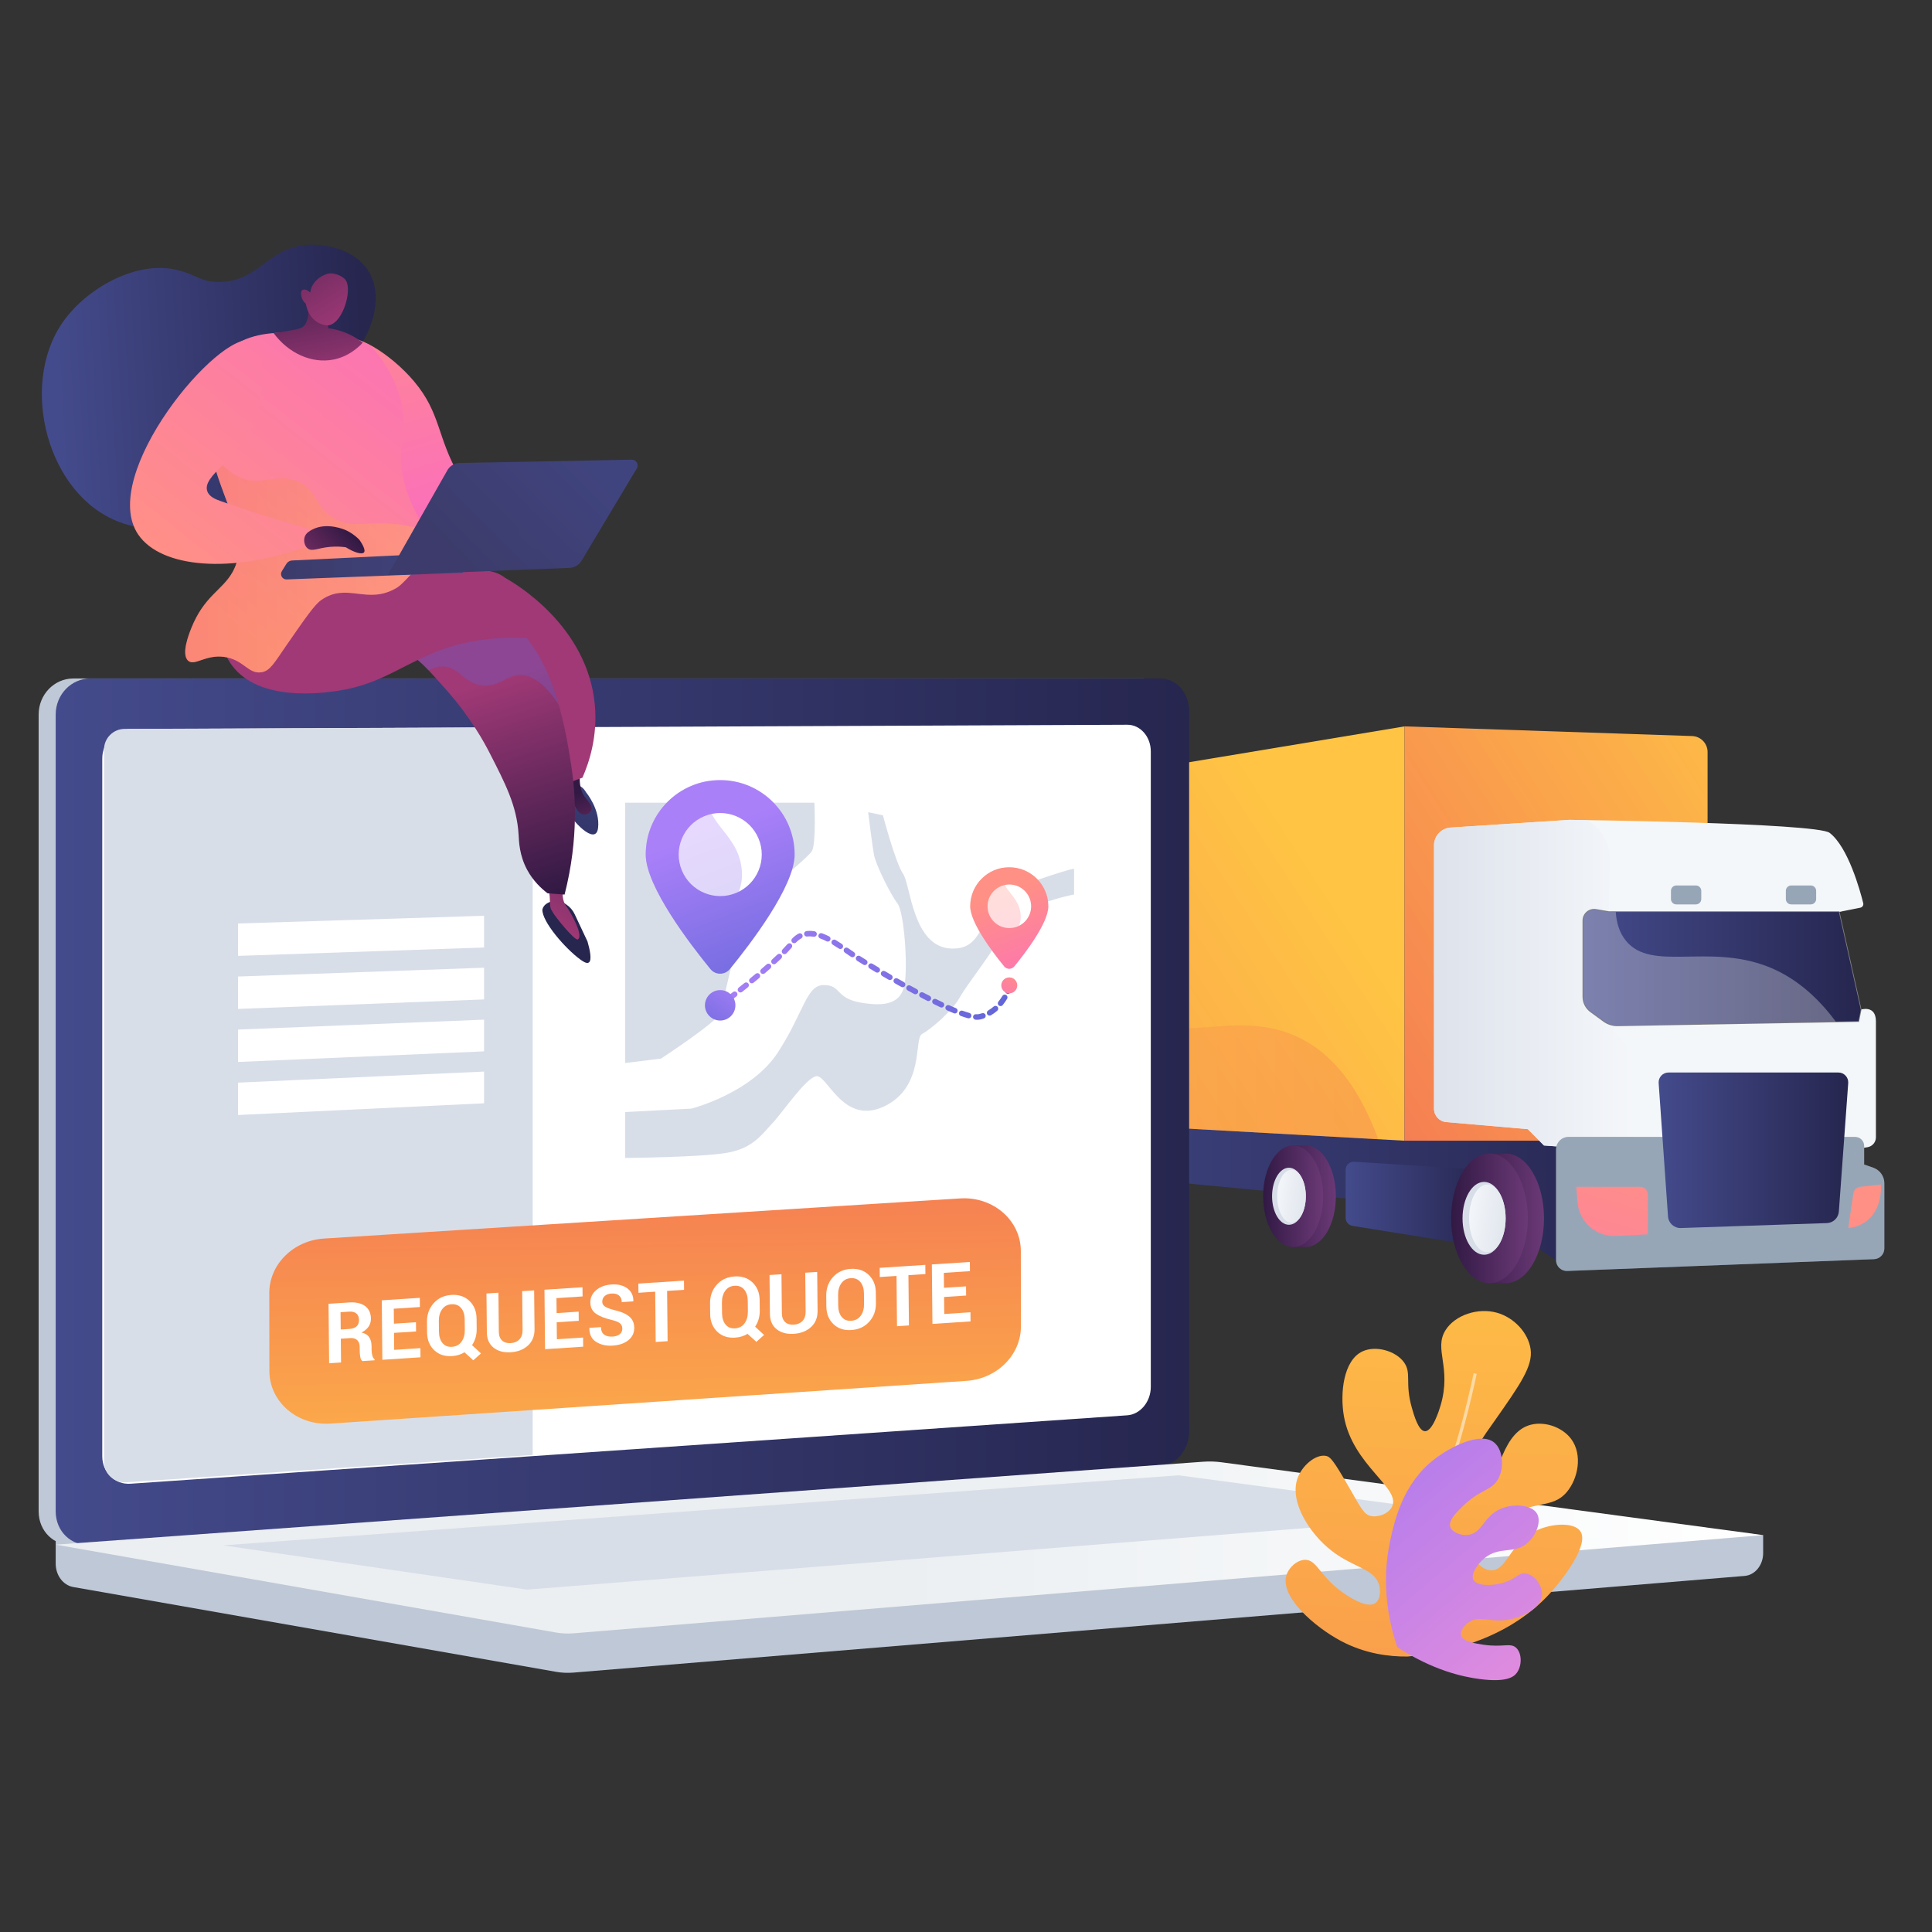 <svg width="150" height="150" viewBox="0 0 150 150" fill="none" xmlns="http://www.w3.org/2000/svg">
<rect x="0" y="0" width="150" height="150" fill="#333333" stroke="none"/>
<path d="M71.863 85.118V89.274C71.863 89.66 72.156 89.984 72.54 90.023L115.086 94.055L120.812 97.845L128.72 87.326L71.863 85.118Z" fill="url(#paint0_linear_1379_14819)"/>
<path d="M104.475 90.83V94.549C104.475 94.861 104.701 95.126 105.009 95.176L115.223 96.817L114.926 90.821L105.15 90.196C104.784 90.172 104.475 90.463 104.475 90.83Z" fill="url(#paint1_linear_1379_14819)"/>
<path d="M76.173 87.035C76.139 87.035 76.105 87.038 76.07 87.041L75.53 87.035L75.533 87.273C75.01 87.682 74.647 88.577 74.647 89.616C74.647 90.696 75.039 91.621 75.596 92.005L75.599 92.197H76.173C77.017 92.197 77.7 91.041 77.7 89.616C77.7 88.191 77.017 87.035 76.173 87.035Z" fill="url(#paint2_linear_1379_14819)"/>
<path d="M75.531 92.197C76.374 92.197 77.058 91.042 77.058 89.616C77.058 88.191 76.374 87.035 75.531 87.035C74.688 87.035 74.004 88.191 74.004 89.616C74.004 91.042 74.688 92.197 75.531 92.197Z" fill="url(#paint3_linear_1379_14819)"/>
<path d="M75.317 91.066C75.791 91.066 76.175 90.417 76.175 89.616C76.175 88.815 75.791 88.166 75.317 88.166C74.843 88.166 74.459 88.815 74.459 89.616C74.459 90.417 74.843 91.066 75.317 91.066Z" fill="#D8DEE8"/>
<path d="M75.447 90.962C75.849 90.962 76.175 90.359 76.175 89.616C76.175 88.872 75.849 88.269 75.447 88.269C75.045 88.269 74.719 88.872 74.719 89.616C74.719 90.359 75.045 90.962 75.447 90.962Z" fill="url(#paint4_linear_1379_14819)"/>
<path d="M79.782 87.326C79.744 87.326 79.706 87.329 79.669 87.333L79.077 87.326L79.081 87.586C78.507 88.034 78.109 89.015 78.109 90.153C78.109 91.335 78.539 92.348 79.149 92.77L79.152 92.98H79.782C80.705 92.98 81.454 91.714 81.454 90.153C81.454 88.591 80.705 87.326 79.782 87.326Z" fill="url(#paint5_linear_1379_14819)"/>
<path d="M79.077 92.979C80 92.979 80.749 91.714 80.749 90.152C80.749 88.591 80 87.325 79.077 87.325C78.153 87.325 77.404 88.591 77.404 90.152C77.404 91.714 78.153 92.979 79.077 92.979Z" fill="url(#paint6_linear_1379_14819)"/>
<path d="M79.782 90.153C79.782 91.03 79.361 91.741 78.842 91.741C78.323 91.741 77.902 91.03 77.902 90.153C77.902 89.275 78.323 88.564 78.842 88.564C79.361 88.564 79.782 89.275 79.782 90.153Z" fill="#D8DEE8"/>
<path d="M79.783 90.153C79.783 90.968 79.426 91.628 78.985 91.628C78.545 91.628 78.188 90.968 78.188 90.153C78.188 89.338 78.545 88.678 78.985 88.678C79.426 88.678 79.783 89.338 79.783 90.153Z" fill="url(#paint7_linear_1379_14819)"/>
<path d="M83.631 87.326C83.589 87.326 83.548 87.329 83.508 87.334L82.862 87.326L82.865 87.61C82.239 88.1 81.805 89.17 81.805 90.412C81.805 91.704 82.274 92.809 82.94 93.27L82.943 93.499H83.631C84.639 93.499 85.457 92.117 85.457 90.412C85.457 88.708 84.639 87.326 83.631 87.326Z" fill="url(#paint8_linear_1379_14819)"/>
<path d="M82.861 93.499C83.87 93.499 84.687 92.117 84.687 90.412C84.687 88.707 83.87 87.325 82.861 87.325C81.853 87.325 81.035 88.707 81.035 90.412C81.035 92.117 81.853 93.499 82.861 93.499Z" fill="url(#paint9_linear_1379_14819)"/>
<path d="M83.63 90.413C83.63 91.371 83.171 92.147 82.604 92.147C82.038 92.147 81.578 91.371 81.578 90.413C81.578 89.455 82.038 88.678 82.604 88.678C83.171 88.678 83.63 89.455 83.63 90.413Z" fill="#D8DEE8"/>
<path d="M83.63 90.412C83.63 91.302 83.241 92.023 82.76 92.023C82.279 92.023 81.889 91.302 81.889 90.412C81.889 89.523 82.279 88.802 82.76 88.802C83.241 88.802 83.63 89.523 83.63 90.412Z" fill="url(#paint10_linear_1379_14819)"/>
<path d="M101.384 88.936C101.331 88.936 101.279 88.94 101.227 88.946L100.402 88.936L100.407 89.299C99.607 89.924 99.053 91.29 99.053 92.876C99.053 94.525 99.652 95.937 100.502 96.524L100.506 96.817H101.384C102.671 96.817 103.715 95.053 103.715 92.876C103.715 90.7 102.671 88.936 101.384 88.936Z" fill="url(#paint11_linear_1379_14819)"/>
<path d="M100.401 96.817C101.689 96.817 102.732 95.052 102.732 92.876C102.732 90.7 101.689 88.936 100.401 88.936C99.114 88.936 98.07 90.7 98.07 92.876C98.07 95.052 99.114 96.817 100.401 96.817Z" fill="url(#paint12_linear_1379_14819)"/>
<path d="M100.074 95.091C100.797 95.091 101.384 94.1 101.384 92.877C101.384 91.654 100.797 90.662 100.074 90.662C99.35 90.662 98.764 91.654 98.764 92.877C98.764 94.1 99.35 95.091 100.074 95.091Z" fill="#D8DEE8"/>
<path d="M100.272 94.932C100.886 94.932 101.384 94.012 101.384 92.876C101.384 91.741 100.886 90.821 100.272 90.821C99.658 90.821 99.16 91.741 99.16 92.876C99.16 94.012 99.658 94.932 100.272 94.932Z" fill="url(#paint13_linear_1379_14819)"/>
<path d="M116.898 89.558C116.83 89.558 116.764 89.563 116.697 89.57L115.643 89.558L115.65 90.022C114.629 90.82 113.92 92.565 113.92 94.592C113.92 96.698 114.686 98.501 115.772 99.252L115.777 99.626H116.898C118.543 99.626 119.876 97.372 119.876 94.592C119.876 91.812 118.543 89.558 116.898 89.558Z" fill="url(#paint14_linear_1379_14819)"/>
<path d="M115.642 99.626C117.287 99.626 118.62 97.372 118.62 94.592C118.62 91.812 117.287 89.558 115.642 89.558C113.997 89.558 112.664 91.812 112.664 94.592C112.664 97.372 113.997 99.626 115.642 99.626Z" fill="url(#paint15_linear_1379_14819)"/>
<path d="M115.224 97.419C116.148 97.419 116.897 96.153 116.897 94.591C116.897 93.029 116.148 91.763 115.224 91.763C114.3 91.763 113.551 93.029 113.551 94.591C113.551 96.153 114.3 97.419 115.224 97.419Z" fill="#D8DEE8"/>
<path d="M115.477 97.219C116.262 97.219 116.897 96.043 116.897 94.593C116.897 93.142 116.262 91.966 115.477 91.966C114.693 91.966 114.057 93.142 114.057 94.593C114.057 96.043 114.693 97.219 115.477 97.219Z" fill="url(#paint16_linear_1379_14819)"/>
<path d="M69.333 63C68.776 63.093 68.367 63.575 68.367 64.139V85.203C68.367 85.816 68.846 86.322 69.458 86.356L109.049 88.565V56.397L69.333 63Z" fill="url(#paint17_linear_1379_14819)"/>
<path d="M131.375 57.147L109.049 56.396V88.564H132.576V58.388C132.576 57.719 132.045 57.169 131.375 57.147Z" fill="url(#paint18_linear_1379_14819)"/>
<path opacity="0.3" d="M100.684 80.479C95.6 78.137 90.828 81.711 86.176 78.257C82.102 75.231 83.415 70.748 80.163 65.448C79.419 64.234 78.421 62.96 77.058 61.715L69.333 63C68.776 63.092 68.367 63.574 68.367 64.139V85.203C68.367 85.816 68.846 86.322 69.458 86.356L107.007 88.451C105.284 83.737 102.942 81.519 100.684 80.479Z" fill="url(#paint19_linear_1379_14819)"/>
<path d="M144.47 78.387L142.819 74.237L142.77 70.806L144.437 70.472C144.599 70.44 144.701 70.28 144.661 70.12C144.409 69.109 143.487 65.767 142.052 64.663C141.04 63.885 121.858 63.652 121.858 63.652L112.625 64.252C111.9 64.299 111.336 64.901 111.336 65.628V86.086C111.336 86.623 111.746 87.071 112.281 87.117L118.619 87.667L119.873 88.935C119.873 88.935 137.836 90.374 145.004 89.066C145.376 88.999 145.646 88.678 145.646 88.3V79.302C145.646 77.995 144.47 78.387 144.47 78.387Z" fill="#F4F7FA"/>
<path opacity="0.8" d="M124.995 79.629C124.995 79.629 124.799 70.741 124.995 67.081C125.09 65.306 124.2 64.27 123.26 63.673C122.382 63.659 121.858 63.653 121.858 63.653L112.625 64.253C111.9 64.3 111.336 64.902 111.336 65.629V86.087C111.336 86.624 111.746 87.072 112.281 87.118L118.619 87.667L119.873 88.936C119.873 88.936 122.831 89.173 126.824 89.367V81.786L124.995 79.629Z" fill="url(#paint20_linear_1379_14819)"/>
<path d="M145.442 90.661L144.731 90.412V88.972C144.731 88.584 144.417 88.269 144.029 88.269H121.784C121.248 88.269 120.812 88.704 120.812 89.241V97.844C120.812 98.318 121.206 98.696 121.679 98.678L145.498 97.762C145.946 97.745 146.3 97.377 146.3 96.928V91.87C146.3 91.326 145.956 90.841 145.442 90.661Z" fill="#97A6B7"/>
<path d="M142.731 83.269H129.541C129.097 83.269 128.746 83.645 128.777 84.088L129.504 94.444C129.54 94.964 129.982 95.362 130.503 95.344L141.835 94.96C142.33 94.944 142.732 94.556 142.768 94.062L143.495 84.09C143.527 83.647 143.176 83.269 142.731 83.269Z" fill="url(#paint21_linear_1379_14819)"/>
<g opacity="0.3">
<path d="M145.442 90.661L144.731 90.412V88.972C144.731 88.666 144.535 88.406 144.261 88.31L142.907 94.674C142.746 95.432 142.091 95.984 141.316 96.014L130.92 96.418C130.175 96.447 129.499 95.985 129.254 95.281L126.825 88.269H121.784C121.247 88.269 120.812 88.704 120.812 89.241V97.844C120.812 98.318 121.206 98.696 121.679 98.678L145.498 97.762C145.946 97.745 146.3 97.376 146.3 96.928V91.87C146.3 91.326 145.956 90.841 145.442 90.661Z" fill="#97A6B7"/>
</g>
<path d="M127.936 95.835L125.462 95.959C123.927 96.036 122.607 94.88 122.48 93.348L122.381 92.146H127.333C127.666 92.146 127.936 92.416 127.936 92.749V95.835Z" fill="url(#paint22_linear_1379_14819)"/>
<path d="M143.893 92.656L143.498 95.347C143.498 95.347 146.107 95.255 146.041 91.967L144.423 92.145C144.15 92.175 143.933 92.385 143.893 92.656Z" fill="url(#paint23_linear_1379_14819)"/>
<path d="M125.562 79.672C125.176 79.672 124.794 79.547 124.483 79.319L123.465 78.574C123.091 78.3 122.867 77.859 122.867 77.395V71.471C122.867 71.204 122.984 70.952 123.188 70.78C123.393 70.608 123.66 70.536 123.924 70.581L124.921 70.753L142.815 70.752L144.526 78.386L144.523 78.397L144.335 79.338L144.292 79.339L125.594 79.671C125.583 79.672 125.572 79.672 125.562 79.672ZM123.77 70.675C123.584 70.675 123.402 70.74 123.258 70.862C123.078 71.014 122.974 71.236 122.974 71.471V77.395C122.974 77.825 123.182 78.233 123.528 78.487L124.546 79.233C124.839 79.447 125.199 79.564 125.562 79.564C125.572 79.564 125.582 79.564 125.592 79.564L144.247 79.232L144.416 78.387L142.729 70.859H124.912L123.905 70.687C123.86 70.679 123.815 70.675 123.77 70.675Z" fill="#808080"/>
<path d="M142.771 70.806H124.911L123.913 70.634C123.394 70.544 122.92 70.944 122.92 71.471V77.395C122.92 77.844 123.134 78.266 123.496 78.531L124.513 79.276C124.826 79.504 125.204 79.625 125.592 79.618L144.29 79.285L144.47 78.387L142.771 70.806Z" fill="url(#paint24_linear_1379_14819)"/>
<path d="M131.669 68.747H130.149C129.919 68.747 129.732 68.934 129.732 69.164V69.802C129.732 70.032 129.919 70.218 130.149 70.218H131.669C131.899 70.218 132.086 70.032 132.086 69.802V69.164C132.086 68.934 131.899 68.747 131.669 68.747Z" fill="#97A6B7"/>
<path d="M140.589 68.747H139.069C138.839 68.747 138.652 68.934 138.652 69.164V69.802C138.652 70.032 138.839 70.218 139.069 70.218H140.589C140.819 70.218 141.006 70.032 141.006 69.802V69.164C141.006 68.934 140.819 68.747 140.589 68.747Z" fill="#97A6B7"/>
<path opacity="0.3" d="M137.183 75.021C132.574 73.258 128.239 75.455 126.253 73.06C125.716 72.413 125.499 71.607 125.449 70.806H124.911L123.913 70.634C123.394 70.544 122.92 70.944 122.92 71.471V77.395C122.92 77.844 123.134 78.265 123.496 78.53L124.513 79.275C124.826 79.504 125.204 79.624 125.592 79.618L142.53 79.316C140.615 76.736 138.671 75.59 137.183 75.021Z" fill="white"/>
<path d="M136.891 119.186L4.324 118.056V121.399C4.324 122.307 4.902 123.078 5.685 123.216L43.172 129.8C43.616 129.878 44.068 129.898 44.516 129.861L135.451 122.355C136.263 122.288 136.891 121.514 136.891 120.581L136.891 119.186Z" fill="#BFC8D6"/>
<path d="M88.784 113.828L5.696 119.944C4.209 120.054 3 118.891 3 117.347V55.473C3 53.929 4.209 52.677 5.696 52.677H88.784C90.009 52.677 90.999 53.809 90.999 55.205V111.137C90.999 112.533 90.009 113.738 88.784 113.828Z" fill="#BFC8D6"/>
<path d="M90.108 113.828L7.02 119.944C5.533 120.054 4.324 118.891 4.324 117.346V55.473C4.324 53.928 5.533 52.676 7.02 52.676H90.108C91.333 52.676 92.323 53.808 92.323 55.204V111.137C92.323 112.533 91.333 113.738 90.108 113.828Z" fill="url(#paint25_linear_1379_14819)"/>
<path d="M87.52 109.884L10.133 115.197C8.923 115.28 7.939 114.326 7.939 113.065V58.895C7.939 57.634 8.923 56.607 10.133 56.602L87.52 56.269C88.531 56.264 89.348 57.192 89.348 58.34V107.679C89.348 108.828 88.531 109.815 87.52 109.884Z" fill="white"/>
<path d="M93.42 113.488L4.324 119.926L43.172 126.749C43.616 126.827 44.068 126.848 44.516 126.811L136.891 119.185L94.837 113.531C94.367 113.468 93.892 113.454 93.42 113.488Z" fill="url(#paint26_linear_1379_14819)"/>
<path d="M17.326 119.982L91.501 114.542L114.457 117.604L40.922 123.418L17.326 119.982Z" fill="#D8DEE8"/>
<path d="M41.358 112.962L9.788 115.087C8.862 115.149 8.076 114.415 8.076 113.486V58.195C8.076 57.312 8.79 56.594 9.674 56.591L41.358 56.463V112.962Z" fill="#D8DEE8"/>
<path d="M37.58 73.563L18.48 74.214V71.7L37.58 71.102V73.563Z" fill="white"/>
<path d="M37.58 77.595L18.48 78.332V75.818L37.58 75.134V77.595Z" fill="white"/>
<path d="M37.58 81.627L18.48 82.45V79.936L37.58 79.166V81.627Z" fill="white"/>
<path d="M37.58 85.659L18.48 86.568V84.055L37.58 83.198V85.659Z" fill="white"/>
<path d="M75.036 107.21L25.648 110.528C23.08 110.701 20.918 108.836 20.915 106.445L20.908 100.387C20.906 98.169 22.773 96.311 25.156 96.161L74.545 93.045C77.105 92.883 79.254 94.746 79.257 97.129L79.264 102.985C79.267 105.196 77.411 107.05 75.036 107.21Z" fill="url(#paint27_linear_1379_14819)"/>
<path d="M26.46 103.937L26.479 105.782L25.554 105.843L25.508 101.226L27.105 101.122C27.631 101.088 28.044 101.181 28.343 101.401C28.642 101.622 28.794 101.947 28.798 102.376C28.8 102.613 28.739 102.821 28.615 103.002C28.491 103.182 28.31 103.333 28.07 103.455C28.343 103.517 28.54 103.639 28.662 103.819C28.783 103.999 28.845 104.228 28.848 104.505L28.851 104.844C28.852 104.973 28.871 105.107 28.907 105.245C28.944 105.383 29.004 105.483 29.089 105.546L29.09 105.612L28.136 105.674C28.051 105.612 27.996 105.504 27.97 105.349C27.944 105.194 27.93 105.044 27.929 104.898L27.925 104.571C27.923 104.341 27.859 104.166 27.732 104.046C27.605 103.927 27.426 103.874 27.196 103.889L26.46 103.937ZM26.453 103.224L27.109 103.181C27.369 103.164 27.562 103.096 27.688 102.978C27.813 102.86 27.875 102.693 27.873 102.478C27.871 102.266 27.805 102.102 27.676 101.986C27.547 101.87 27.359 101.819 27.112 101.836L26.44 101.879L26.453 103.224Z" fill="white"/>
<path d="M32.303 103.372L30.591 103.483L30.605 104.802L32.639 104.669L32.646 105.38L29.686 105.573L29.641 100.956L32.594 100.764L32.601 101.477L30.573 101.609L30.584 102.77L32.296 102.658L32.303 103.372Z" fill="white"/>
<path d="M37.009 103.201C37.011 103.434 36.981 103.655 36.919 103.864C36.856 104.073 36.767 104.264 36.65 104.437L37.344 105.08L36.744 105.614L36.063 104.992C35.922 105.078 35.771 105.145 35.61 105.195C35.449 105.244 35.278 105.275 35.099 105.287C34.528 105.324 34.064 105.169 33.705 104.823C33.346 104.476 33.164 104.019 33.159 103.453L33.151 102.622C33.145 102.058 33.317 101.578 33.667 101.184C34.017 100.79 34.477 100.575 35.045 100.538C35.617 100.5 36.085 100.655 36.448 101.003C36.811 101.35 36.995 101.806 37.001 102.371L37.009 103.201ZM36.078 102.425C36.075 102.065 35.982 101.776 35.8 101.558C35.618 101.339 35.369 101.24 35.052 101.261C34.739 101.281 34.497 101.412 34.325 101.654C34.153 101.895 34.069 102.196 34.072 102.555L34.081 103.392C34.084 103.758 34.175 104.051 34.353 104.269C34.53 104.488 34.776 104.588 35.091 104.567C35.408 104.546 35.654 104.415 35.829 104.173C36.005 103.931 36.09 103.627 36.087 103.262L36.078 102.425Z" fill="white"/>
<path d="M41.471 100.185L41.501 103.206C41.506 103.726 41.337 104.144 40.996 104.461C40.655 104.777 40.209 104.953 39.66 104.989C39.113 105.024 38.667 104.907 38.324 104.635C37.979 104.363 37.805 103.968 37.8 103.448L37.77 100.426L38.698 100.365L38.728 103.387C38.731 103.696 38.816 103.926 38.982 104.078C39.148 104.23 39.372 104.297 39.653 104.279C39.938 104.26 40.164 104.164 40.329 103.99C40.494 103.817 40.575 103.575 40.572 103.267L40.542 100.245L41.471 100.185Z" fill="white"/>
<path d="M44.934 102.548L43.222 102.66L43.236 103.979L45.27 103.846L45.277 104.556L42.317 104.75L42.272 100.133L45.225 99.94L45.232 100.654L43.204 100.786L43.215 101.947L44.926 101.835L44.934 102.548Z" fill="white"/>
<path d="M48.317 103.152C48.315 102.975 48.252 102.836 48.128 102.736C48.003 102.637 47.785 102.549 47.473 102.475C46.939 102.349 46.533 102.186 46.256 101.986C45.978 101.786 45.837 101.498 45.833 101.122C45.83 100.744 45.982 100.424 46.29 100.164C46.598 99.904 46.993 99.758 47.475 99.727C47.986 99.694 48.398 99.796 48.713 100.033C49.027 100.271 49.181 100.599 49.174 101.018L49.168 101.038L48.271 101.096C48.269 100.866 48.198 100.693 48.057 100.579C47.916 100.464 47.72 100.415 47.469 100.431C47.241 100.446 47.065 100.513 46.941 100.631C46.818 100.749 46.757 100.894 46.759 101.065C46.76 101.221 46.829 101.345 46.965 101.437C47.101 101.528 47.336 101.619 47.669 101.71C48.177 101.82 48.566 101.983 48.834 102.197C49.102 102.411 49.239 102.707 49.242 103.086C49.246 103.481 49.095 103.803 48.789 104.051C48.483 104.3 48.076 104.44 47.569 104.473C47.073 104.506 46.645 104.41 46.287 104.186C45.929 103.962 45.752 103.604 45.758 103.113L45.764 103.094L46.661 103.035C46.663 103.308 46.746 103.503 46.908 103.622C47.069 103.74 47.288 103.791 47.562 103.773C47.809 103.756 47.998 103.692 48.126 103.58C48.255 103.468 48.319 103.326 48.317 103.152Z" fill="white"/>
<path d="M53.112 100.14L51.794 100.226L51.833 104.129L50.908 104.19L50.869 100.286L49.57 100.371L49.562 99.658L53.105 99.427L53.112 100.14Z" fill="white"/>
<path d="M58.987 101.768C58.99 102 58.96 102.221 58.897 102.43C58.835 102.64 58.745 102.831 58.629 103.003L59.323 103.646L58.723 104.181L58.041 103.559C57.9 103.644 57.749 103.712 57.588 103.761C57.427 103.811 57.257 103.842 57.077 103.853C56.507 103.89 56.042 103.736 55.684 103.389C55.325 103.042 55.143 102.586 55.137 102.019L55.129 101.188C55.123 100.624 55.296 100.145 55.646 99.751C55.996 99.357 56.455 99.141 57.023 99.104C57.596 99.067 58.064 99.222 58.426 99.569C58.789 99.917 58.973 100.373 58.979 100.937L58.987 101.768ZM58.057 100.991C58.053 100.632 57.961 100.343 57.779 100.124C57.597 99.905 57.348 99.806 57.031 99.827C56.718 99.847 56.476 99.978 56.304 100.22C56.132 100.462 56.047 100.763 56.051 101.122L56.059 101.959C56.063 102.325 56.154 102.617 56.331 102.836C56.509 103.055 56.755 103.154 57.07 103.134C57.387 103.113 57.633 102.982 57.808 102.74C57.983 102.498 58.069 102.194 58.065 101.828L58.057 100.991Z" fill="white"/>
<path d="M63.447 98.752L63.477 101.774C63.482 102.294 63.314 102.712 62.973 103.028C62.631 103.344 62.186 103.52 61.637 103.556C61.09 103.592 60.644 103.474 60.3 103.202C59.956 102.931 59.781 102.535 59.776 102.015L59.746 98.993L60.674 98.933L60.704 101.954C60.708 102.263 60.792 102.493 60.959 102.645C61.125 102.798 61.349 102.864 61.63 102.846C61.915 102.827 62.14 102.731 62.305 102.558C62.471 102.384 62.552 102.143 62.549 101.834L62.519 98.813L63.447 98.752Z" fill="white"/>
<path d="M68.007 101.179C68.013 101.748 67.839 102.228 67.485 102.62C67.132 103.012 66.669 103.227 66.097 103.264C65.526 103.302 65.062 103.147 64.703 102.8C64.344 102.453 64.162 101.997 64.157 101.43L64.149 100.599C64.143 100.035 64.315 99.556 64.665 99.162C65.016 98.768 65.475 98.552 66.043 98.515C66.615 98.478 67.083 98.633 67.446 98.98C67.809 99.328 67.993 99.784 67.999 100.348L68.007 101.179ZM67.076 100.402C67.073 100.043 66.98 99.754 66.798 99.535C66.617 99.316 66.367 99.217 66.05 99.238C65.737 99.258 65.495 99.39 65.323 99.631C65.151 99.873 65.067 100.174 65.071 100.533L65.079 101.37C65.083 101.736 65.173 102.028 65.351 102.247C65.528 102.466 65.775 102.565 66.089 102.545C66.406 102.524 66.652 102.393 66.828 102.151C67.003 101.909 67.088 101.605 67.085 101.239L67.076 100.402Z" fill="white"/>
<path d="M71.849 98.918L70.53 99.004L70.569 102.907L69.644 102.967L69.605 99.064L68.306 99.148L68.299 98.435L71.841 98.204L71.849 98.918Z" fill="white"/>
<path d="M75.01 100.586L73.299 100.698L73.312 102.017L75.346 101.884L75.353 102.594L72.394 102.787L72.348 98.171L75.301 97.978L75.308 98.692L73.28 98.824L73.291 99.984L75.003 99.873L75.01 100.586Z" fill="white"/>
<path d="M53.688 86.072C53.688 86.072 58.349 84.875 60.399 81.702C62.45 78.529 62.596 76.478 63.963 76.478C65.33 76.478 64.841 77.504 66.843 77.845C68.844 78.187 69.918 77.845 70.211 76.527C70.504 75.209 70.211 70.816 69.674 70.133C69.137 69.449 68.014 67.155 67.868 66.423C67.722 65.69 67.404 63.061 67.404 63.061L68.551 63.298C68.551 63.298 69.528 67.008 70.113 67.838C70.699 68.668 70.846 73.55 73.872 73.647C76.899 73.745 75.776 69.986 79.388 68.717C83.001 67.448 83.391 67.448 83.391 67.448V69.449C83.391 69.449 79.095 70.23 78.021 72.183C76.948 74.135 75.141 76.332 74.507 77.455C73.872 78.578 72.212 79.944 71.578 80.286C70.943 80.628 71.822 84.387 68.649 85.9C65.476 87.413 64.207 83.41 63.377 83.557C62.547 83.703 60.79 86.339 59.96 87.218C59.13 88.097 58.447 89.17 56.396 89.512C54.346 89.854 48.537 89.903 48.537 89.903V86.339L53.688 86.072Z" fill="#D8DEE8"/>
<path d="M51.32 82.19C51.32 82.19 55.566 79.408 55.859 78.724C56.152 78.041 57.421 71.793 57.861 70.963C58.3 70.133 62.694 66.667 63.035 66.081C63.377 65.496 63.23 62.322 63.23 62.322H48.537V82.532L51.32 82.19Z" fill="#D8DEE8"/>
<path d="M55.916 78.266C55.85 78.266 55.785 78.236 55.743 78.18C55.673 78.085 55.693 77.951 55.788 77.88C55.788 77.88 55.87 77.819 56.014 77.71C56.109 77.639 56.243 77.658 56.314 77.752C56.385 77.847 56.367 77.981 56.272 78.052C56.126 78.163 56.043 78.224 56.043 78.224C56.004 78.253 55.96 78.266 55.916 78.266Z" fill="url(#paint28_linear_1379_14819)"/>
<path d="M75.866 79.175C75.828 79.175 75.787 79.173 75.745 79.17C75.627 79.161 75.539 79.058 75.548 78.94C75.557 78.822 75.658 78.733 75.778 78.743C75.81 78.746 75.84 78.746 75.869 78.747C75.92 78.747 75.964 78.743 76 78.735C76.085 78.716 76.168 78.694 76.249 78.667C76.362 78.63 76.483 78.691 76.52 78.803C76.556 78.915 76.496 79.037 76.383 79.073C76.289 79.105 76.191 79.132 76.092 79.153C76.025 79.168 75.947 79.175 75.866 79.175ZM75.206 79.063C75.187 79.063 75.168 79.061 75.149 79.056C74.982 79.01 74.795 78.95 74.593 78.877C74.481 78.837 74.424 78.714 74.464 78.603C74.504 78.492 74.627 78.434 74.737 78.474C74.93 78.543 75.106 78.6 75.262 78.643C75.376 78.674 75.443 78.792 75.412 78.906C75.386 79.001 75.299 79.063 75.206 79.063ZM76.832 78.852C76.758 78.852 76.687 78.814 76.647 78.746C76.587 78.643 76.622 78.512 76.724 78.453C76.872 78.367 77.015 78.264 77.15 78.146C77.238 78.068 77.374 78.077 77.451 78.166C77.529 78.255 77.52 78.39 77.431 78.468C77.277 78.604 77.111 78.723 76.939 78.823C76.906 78.843 76.869 78.852 76.832 78.852ZM74.136 78.685C74.109 78.685 74.081 78.679 74.054 78.668C73.884 78.599 73.708 78.523 73.527 78.442C73.419 78.394 73.37 78.267 73.419 78.159C73.467 78.052 73.593 78.003 73.701 78.051C73.879 78.13 74.051 78.204 74.217 78.273C74.326 78.317 74.379 78.442 74.334 78.552C74.3 78.635 74.22 78.685 74.136 78.685ZM73.098 78.224C73.068 78.224 73.037 78.217 73.007 78.203C72.838 78.123 72.667 78.04 72.493 77.955C72.387 77.902 72.343 77.774 72.395 77.668C72.448 77.562 72.576 77.519 72.682 77.571C72.854 77.655 73.023 77.737 73.19 77.816C73.297 77.866 73.343 77.994 73.292 78.101C73.255 78.178 73.178 78.224 73.098 78.224ZM77.683 78.113C77.635 78.113 77.587 78.097 77.548 78.065C77.456 77.99 77.442 77.855 77.517 77.764C77.627 77.629 77.73 77.482 77.825 77.325C77.886 77.224 78.017 77.191 78.119 77.252C78.22 77.313 78.252 77.445 78.192 77.546C78.087 77.72 77.971 77.885 77.849 78.034C77.806 78.086 77.745 78.113 77.683 78.113ZM56.593 77.753C56.529 77.753 56.465 77.724 56.423 77.669C56.351 77.575 56.369 77.441 56.463 77.369C56.597 77.266 56.748 77.15 56.91 77.023C57.004 76.95 57.138 76.967 57.211 77.06C57.283 77.153 57.267 77.288 57.173 77.36C57.01 77.488 56.858 77.605 56.723 77.709C56.684 77.738 56.639 77.753 56.593 77.753ZM72.08 77.722C72.047 77.722 72.014 77.715 71.983 77.699C71.815 77.613 71.646 77.526 71.477 77.437C71.372 77.382 71.332 77.252 71.386 77.148C71.441 77.043 71.57 77.003 71.675 77.058C71.844 77.146 72.011 77.233 72.177 77.317C72.283 77.371 72.325 77.5 72.271 77.605C72.233 77.679 72.158 77.722 72.08 77.722ZM71.075 77.195C71.04 77.195 71.006 77.187 70.973 77.17C70.806 77.08 70.639 76.989 70.473 76.898C70.369 76.841 70.331 76.711 70.388 76.608C70.445 76.504 70.575 76.466 70.679 76.523C70.844 76.613 71.01 76.703 71.176 76.793C71.28 76.849 71.319 76.978 71.263 77.083C71.225 77.154 71.151 77.195 71.075 77.195ZM57.488 77.055C57.425 77.055 57.362 77.028 57.32 76.974C57.246 76.882 57.262 76.747 57.355 76.674C57.497 76.561 57.645 76.443 57.797 76.321C57.889 76.247 58.023 76.261 58.098 76.353C58.172 76.446 58.157 76.58 58.065 76.654C57.913 76.777 57.764 76.896 57.621 77.009C57.581 77.04 57.534 77.055 57.488 77.055ZM70.079 76.65C70.044 76.65 70.008 76.641 69.975 76.622C69.808 76.529 69.642 76.436 69.479 76.343C69.376 76.285 69.34 76.154 69.399 76.051C69.457 75.949 69.588 75.912 69.69 75.971C69.853 76.063 70.017 76.156 70.184 76.249C70.287 76.306 70.324 76.437 70.266 76.54C70.227 76.61 70.154 76.65 70.079 76.65ZM58.371 76.344C58.309 76.344 58.248 76.318 58.206 76.266C58.131 76.175 58.144 76.04 58.236 75.965C58.379 75.847 58.525 75.727 58.67 75.605C58.761 75.529 58.896 75.541 58.972 75.632C59.048 75.723 59.036 75.858 58.945 75.933C58.798 76.056 58.652 76.177 58.507 76.296C58.467 76.329 58.419 76.344 58.371 76.344ZM69.092 76.089C69.056 76.089 69.019 76.08 68.985 76.061C68.817 75.964 68.653 75.868 68.493 75.775C68.391 75.715 68.357 75.584 68.417 75.482C68.476 75.38 68.608 75.346 68.71 75.405C68.868 75.498 69.032 75.593 69.199 75.69C69.302 75.749 69.337 75.88 69.278 75.982C69.238 76.051 69.166 76.089 69.092 76.089ZM59.241 75.617C59.181 75.617 59.121 75.591 59.078 75.542C59.001 75.452 59.012 75.317 59.102 75.24C59.245 75.117 59.387 74.994 59.527 74.871C59.616 74.793 59.751 74.801 59.829 74.89C59.907 74.978 59.899 75.113 59.81 75.192C59.669 75.316 59.525 75.441 59.38 75.565C59.34 75.6 59.29 75.617 59.241 75.617ZM68.112 75.515C68.075 75.515 68.037 75.506 68.003 75.485C67.833 75.384 67.669 75.286 67.515 75.192C67.414 75.131 67.381 74.999 67.442 74.898C67.504 74.797 67.635 74.765 67.736 74.826C67.89 74.919 68.052 75.016 68.222 75.117C68.324 75.178 68.357 75.309 68.297 75.411C68.257 75.478 68.185 75.515 68.112 75.515ZM67.141 74.927C67.102 74.927 67.064 74.917 67.029 74.896C66.847 74.784 66.685 74.682 66.544 74.593C66.445 74.53 66.415 74.398 66.478 74.298C66.541 74.198 66.674 74.169 66.773 74.232C66.912 74.32 67.073 74.421 67.253 74.531C67.354 74.593 67.385 74.725 67.323 74.826C67.282 74.891 67.212 74.927 67.141 74.927ZM60.091 74.866C60.033 74.866 59.975 74.843 59.933 74.797C59.853 74.71 59.859 74.574 59.946 74.494C60.088 74.365 60.225 74.237 60.357 74.111C60.442 74.029 60.577 74.032 60.659 74.117C60.741 74.202 60.738 74.338 60.653 74.419C60.519 74.548 60.379 74.678 60.235 74.81C60.194 74.848 60.142 74.866 60.091 74.866ZM66.183 74.317C66.141 74.317 66.1 74.305 66.063 74.28C65.944 74.2 65.822 74.116 65.697 74.03L65.594 73.96C65.496 73.893 65.472 73.76 65.538 73.662C65.605 73.565 65.738 73.54 65.836 73.606L65.939 73.677C66.063 73.762 66.184 73.846 66.302 73.925C66.4 73.991 66.426 74.124 66.36 74.222C66.319 74.284 66.251 74.317 66.183 74.317ZM60.908 74.08C60.854 74.08 60.8 74.06 60.758 74.019C60.674 73.937 60.672 73.802 60.754 73.717C60.895 73.573 61.021 73.436 61.132 73.309C61.209 73.22 61.344 73.211 61.434 73.289C61.523 73.366 61.532 73.501 61.454 73.591C61.339 73.723 61.207 73.866 61.061 74.015C61.019 74.058 60.963 74.08 60.908 74.08ZM65.245 73.68C65.204 73.68 65.164 73.669 65.127 73.645C64.972 73.543 64.815 73.442 64.656 73.347C64.555 73.286 64.522 73.155 64.582 73.053C64.643 72.952 64.775 72.919 64.876 72.98C65.04 73.078 65.203 73.182 65.363 73.287C65.462 73.352 65.489 73.485 65.424 73.584C65.383 73.646 65.315 73.68 65.245 73.68ZM61.658 73.231C61.605 73.231 61.551 73.211 61.51 73.171C61.425 73.089 61.422 72.954 61.504 72.869C61.657 72.709 61.826 72.579 62.004 72.484C62.108 72.428 62.238 72.467 62.294 72.571C62.35 72.675 62.31 72.805 62.206 72.861C62.068 72.936 61.935 73.038 61.813 73.165C61.771 73.209 61.715 73.231 61.658 73.231ZM64.27 73.103C64.238 73.103 64.205 73.096 64.174 73.08C64.001 72.992 63.834 72.919 63.678 72.863C63.567 72.822 63.51 72.699 63.551 72.588C63.591 72.477 63.714 72.42 63.825 72.46C63.996 72.523 64.178 72.603 64.367 72.698C64.472 72.751 64.515 72.88 64.461 72.985C64.424 73.06 64.348 73.103 64.27 73.103ZM63.206 72.729C63.194 72.729 63.183 72.728 63.171 72.726C62.994 72.697 62.825 72.693 62.669 72.713C62.552 72.729 62.445 72.646 62.429 72.529C62.414 72.412 62.497 72.304 62.614 72.289C62.81 72.263 63.022 72.268 63.24 72.304C63.357 72.323 63.436 72.433 63.417 72.549C63.4 72.654 63.309 72.729 63.206 72.729Z" fill="url(#paint29_linear_1379_14819)"/>
<path d="M78.259 77.166C78.23 77.166 78.201 77.16 78.173 77.148C78.065 77.1 78.016 76.974 78.063 76.866C78.127 76.718 78.157 76.623 78.157 76.622C78.192 76.51 78.312 76.447 78.425 76.482C78.538 76.517 78.601 76.636 78.567 76.749C78.565 76.754 78.53 76.866 78.455 77.037C78.42 77.118 78.341 77.166 78.259 77.166Z" fill="url(#paint30_linear_1379_14819)"/>
<path d="M61.696 66.347C61.696 68.817 58.235 73.326 56.668 75.239C56.279 75.715 55.55 75.715 55.16 75.239C53.594 73.326 50.133 68.817 50.133 66.347C50.133 63.154 52.721 60.565 55.914 60.565C59.107 60.565 61.696 63.154 61.696 66.347Z" fill="url(#paint31_linear_1379_14819)"/>
<path d="M57.152 69.327C58.797 68.645 59.579 66.759 58.897 65.114C58.216 63.468 56.329 62.687 54.684 63.369C53.039 64.05 52.258 65.936 52.939 67.582C53.621 69.227 55.507 70.008 57.152 69.327Z" fill="white"/>
<g opacity="0.3">
<path d="M55.889 72.865C56.255 70.45 57.851 69.677 57.577 67.396C57.261 64.765 54.932 64.065 54.876 61.723C54.867 61.346 54.918 60.983 55.015 60.635C52.249 61.067 50.133 63.46 50.133 66.347C50.133 68.817 53.594 73.325 55.16 75.239C55.39 75.519 55.736 75.634 56.062 75.585C55.782 74.527 55.774 73.623 55.889 72.865Z" fill="url(#paint32_linear_1379_14819)"/>
</g>
<path d="M55.915 79.234C56.567 79.234 57.097 78.705 57.097 78.052C57.097 77.399 56.567 76.87 55.915 76.87C55.262 76.87 54.732 77.399 54.732 78.052C54.732 78.705 55.262 79.234 55.915 79.234Z" fill="url(#paint33_linear_1379_14819)"/>
<path d="M81.393 70.365C81.393 71.66 79.577 74.025 78.756 75.028C78.552 75.278 78.169 75.278 77.965 75.028C77.143 74.025 75.328 71.66 75.328 70.365C75.328 68.69 76.686 67.332 78.36 67.332C80.035 67.332 81.393 68.69 81.393 70.365Z" fill="url(#paint34_linear_1379_14819)"/>
<path d="M80.035 70.636C80.184 69.713 79.558 68.844 78.636 68.695C77.713 68.545 76.844 69.171 76.695 70.094C76.545 71.016 77.171 71.885 78.094 72.035C79.016 72.184 79.885 71.558 80.035 70.636Z" fill="white"/>
<g opacity="0.3">
<path d="M78.347 73.784C78.539 72.517 79.376 72.111 79.232 70.915C79.067 69.535 77.845 69.168 77.816 67.94C77.811 67.742 77.838 67.552 77.889 67.369C76.438 67.596 75.328 68.851 75.328 70.365C75.328 71.661 77.143 74.025 77.965 75.029C78.085 75.176 78.267 75.236 78.438 75.21C78.291 74.655 78.287 74.181 78.347 73.784Z" fill="url(#paint35_linear_1379_14819)"/>
</g>
<path d="M78.36 77.124C78.703 77.124 78.98 76.847 78.98 76.504C78.98 76.162 78.703 75.884 78.36 75.884C78.018 75.884 77.74 76.162 77.74 76.504C77.74 76.847 78.018 77.124 78.36 77.124Z" fill="url(#paint36_linear_1379_14819)"/>
<path d="M13.599 20.926C10.482 20.257 6.624 22.43 4.806 25.116C1.501 30 3.677 38.442 9.283 40.536C12.9 41.888 17.594 40.466 19.651 37.653C21.522 35.094 20.16 32.821 22.491 30.503C24.444 28.562 26.087 29.294 27.721 27.18C28.925 25.624 29.802 22.907 28.582 21.009C27.553 19.409 25.343 18.872 23.711 19.025C20.745 19.302 20.088 21.817 17.129 21.888C15.512 21.926 15.255 21.281 13.599 20.926Z" fill="url(#paint37_linear_1379_14819)"/>
<path d="M26.559 26.4C27.467 25.711 30.328 27.456 32.134 29.593C34.257 32.103 33.909 33.95 35.684 36.991C36.567 38.502 38.128 40.571 41.048 42.523C40.781 43.047 40.514 43.572 40.248 44.096C38.754 44.051 35.843 43.734 33.284 41.71C31.506 40.304 30.682 38.58 29.106 35.188C27.525 31.784 25.424 27.261 26.559 26.4Z" fill="url(#paint38_linear_1379_14819)"/>
<path d="M45.615 73.1L44.615 70.974C44.473 70.672 44.251 70.415 43.974 70.229L43.478 69.898C43.478 69.898 42.294 69.866 42.11 70.611C42.07 71.556 43.907 73.668 45.069 74.506C45.262 74.645 45.537 74.831 45.704 74.736C45.987 74.574 45.788 73.704 45.615 73.1Z" fill="url(#paint39_linear_1379_14819)"/>
<path d="M43.736 68.743C43.579 69.655 43.778 70.13 43.993 70.396C44.144 70.584 45.371 72.607 44.867 72.933C44.639 73.081 43.081 71.145 42.93 70.849C42.793 70.58 42.704 70.644 42.696 69.912C42.691 69.43 42.593 69.042 42.516 68.8C42.923 68.781 43.329 68.762 43.736 68.743Z" fill="url(#paint40_linear_1379_14819)"/>
<path d="M45.506 61.521C45.506 61.521 46.613 62.842 46.433 64.29C46.253 65.739 44.314 63.621 44.043 62.905C43.773 62.19 43.457 61.17 43.457 61.17C43.457 61.17 44.817 60.324 45.506 61.521Z" fill="url(#paint41_linear_1379_14819)"/>
<path d="M45.084 59.454C45.084 59.454 44.783 60.993 45.356 61.806C45.642 62.21 46.026 62.554 45.913 62.883C45.837 63.104 45.549 63.262 45.305 63.237C44.838 63.189 44.579 62.473 44.397 61.968C44.127 61.222 43.977 59.626 43.977 59.626L45.084 59.454Z" fill="url(#paint42_linear_1379_14819)"/>
<path d="M44.202 60.75C44.542 60.626 44.883 60.502 45.223 60.378C45.754 59.165 46.402 57.173 46.186 54.752C45.629 48.524 39.87 45.224 39.23 44.871C37.66 45.658 36.071 46.769 36.013 48.169C35.941 49.927 38.336 50.856 40.587 53.427C41.938 54.969 43.382 57.268 44.202 60.75Z" fill="url(#paint43_linear_1379_14819)"/>
<path d="M43.834 69.455C44.959 65.062 44.672 61.476 44.347 59.411C43.857 56.289 42.86 49.939 38.62 47.572C37.694 47.054 36.371 46.592 34.758 45.154C33.411 43.953 32.555 42.691 32.038 41.801C26.368 40.138 21.138 40.812 18.831 43.853C18.564 44.204 17.896 44.967 17.767 46.09C17.476 48.626 19.967 51.678 22.763 52.316C26.316 53.126 28.377 49.478 31.525 50.692C32.406 51.031 33.152 51.873 34.645 53.555C36.544 55.696 37.612 57.671 38.016 58.462C39.219 60.815 40.131 62.553 40.264 64.805C40.295 65.329 40.314 66.389 40.928 67.532C41.4 68.409 42.039 68.994 42.515 69.356C42.955 69.389 43.395 69.422 43.834 69.455Z" fill="url(#paint44_linear_1379_14819)"/>
<path opacity="0.3" d="M17.767 46.09C17.896 44.967 18.564 44.204 18.831 43.853C21.138 40.812 26.368 40.138 32.038 41.801C32.554 42.691 33.411 43.953 34.758 45.154C36.371 46.592 37.694 47.054 38.62 47.572C41.209 49.017 42.588 51.948 43.381 54.722C42.204 52.895 41.196 52.41 40.415 52.401C39.298 52.389 38.8 53.344 37.466 53.213C36.041 53.074 35.715 51.896 34.56 51.76C34.214 51.72 33.788 51.773 33.277 52.045C32.595 51.331 32.087 50.908 31.525 50.692C28.377 49.478 26.316 53.126 22.763 52.316C19.967 51.678 17.476 48.626 17.767 46.09Z" fill="url(#paint45_linear_1379_14819)"/>
<path d="M40.898 49.537C40.256 49.503 39.268 49.483 38.076 49.601C32.418 50.16 30.859 52.958 26.183 53.641C25.077 53.803 20.152 54.522 18.02 51.675C16.488 49.631 16.72 46.109 18.395 44.724C19.104 44.138 19.806 44.154 24.345 44.195C26.055 44.211 27.765 44.216 29.474 44.238C36.711 44.33 38.095 43.829 39.412 45.026C40.026 45.584 40.925 46.784 40.898 49.537Z" fill="url(#paint46_linear_1379_14819)"/>
<path d="M25.619 26.317C25.619 26.317 19.907 24.651 17.391 27.499C16.929 28.022 16.564 28.71 16.298 30.037C14.944 36.8 20.066 40.862 18.048 44.431C17.247 45.847 15.835 46.274 14.832 48.821C14.663 49.252 14.048 50.811 14.612 51.302C15.108 51.735 15.925 50.822 17.374 50.998C18.91 51.185 19.269 52.364 20.302 52.193C20.975 52.081 21.266 51.506 22.258 50.072C23.695 47.996 24.413 46.958 24.928 46.594C26.959 45.159 28.529 47.031 30.846 45.609C31.685 45.095 34.793 41.093 33.878 42.193C31.702 39.478 31.197 37.238 31.145 35.681C31.087 33.973 31.58 33.197 31.145 31.179C31.145 31.179 30.659 28.927 28.907 26.994C28.656 26.716 28.356 26.427 25.619 26.317Z" fill="url(#paint47_linear_1379_14819)"/>
<path d="M23.784 22.612C23.861 22.974 24.255 24.913 23.462 25.412C23.29 25.52 22.959 25.582 22.298 25.706C21.865 25.787 21.502 25.837 21.246 25.867C22.405 27.433 24.202 28.242 25.874 27.919C27.051 27.692 27.824 26.97 28.166 26.602C27.824 26.337 27.321 26.01 26.656 25.768C26.221 25.61 25.823 25.527 25.495 25.483C25.437 25.109 25.378 24.734 25.32 24.36C24.808 23.777 24.296 23.195 23.784 22.612Z" fill="url(#paint48_linear_1379_14819)"/>
<path d="M23.748 23.58C23.748 23.58 23.891 25.001 25.273 25.252C26.511 25.476 27.442 22.486 26.809 21.712C26.598 21.454 26.076 21.209 25.624 21.222C25.306 21.231 24.232 21.64 24.082 22.715C23.868 22.489 23.602 22.425 23.47 22.519C23.304 22.639 23.393 22.987 23.413 23.066C23.483 23.339 23.662 23.508 23.748 23.58Z" fill="url(#paint49_linear_1379_14819)"/>
<path opacity="0.3" d="M33.878 42.192C33.617 41.865 33.38 41.546 33.165 41.233C31.964 40.831 30.926 40.681 30.088 40.641C28.199 40.549 27.165 40.994 25.878 40.22C24.419 39.341 24.677 38.122 23.268 37.441C21.786 36.725 20.737 37.534 19.311 37.273C18.45 37.115 17.4 36.539 16.33 34.858C17.15 38.904 19.534 41.802 18.048 44.43C17.247 45.846 15.835 46.273 14.832 48.82C14.663 49.251 14.048 50.81 14.612 51.301C15.108 51.734 15.925 50.821 17.374 50.997C18.91 51.184 19.269 52.364 20.302 52.192C20.975 52.08 21.266 51.505 22.258 50.071C23.695 47.995 24.413 46.957 24.928 46.593C26.959 45.158 28.529 47.03 30.846 45.608C31.685 45.094 34.793 41.093 33.878 42.192Z" fill="url(#paint50_linear_1379_14819)"/>
<path d="M35.6 42.887L22.674 43.516C22.497 43.524 22.334 43.62 22.24 43.771L21.883 44.345C21.705 44.631 21.918 44.999 22.255 44.986L35.946 44.465L35.6 42.887Z" fill="url(#paint51_linear_1379_14819)"/>
<path d="M49.042 35.689L35.689 35.947C35.294 35.955 34.932 36.17 34.737 36.514L30.113 44.649L44.216 44.087C44.603 44.072 44.956 43.862 45.155 43.53L49.439 36.373C49.621 36.068 49.398 35.682 49.042 35.689Z" fill="url(#paint52_linear_1379_14819)"/>
<path opacity="0.3" d="M34.737 36.514C34.932 36.171 35.294 35.956 35.689 35.948L35.982 35.942C36.026 36.373 36.158 36.768 36.422 37.086C37.245 38.08 38.613 37.467 39.633 38.519C40.753 39.674 39.718 41.049 40.719 42.125C41.773 43.257 43.478 42.335 45.437 43.059L45.155 43.531C44.956 43.863 44.603 44.073 44.216 44.088L30.113 44.65L34.737 36.514Z" fill="url(#paint53_linear_1379_14819)"/>
<path d="M23.727 42.455C23.895 42.01 24.064 41.566 24.232 41.122C22.373 40.612 19.801 39.859 17.164 38.916C16.75 38.769 16.26 38.586 16.099 38.151C15.648 36.932 18.515 35.668 19.63 33.006C20.661 30.543 20.721 26.857 19.525 26.453C17.035 25.613 7.579 36.871 10.732 41.504C12.515 44.122 18.009 44.539 23.727 42.455Z" fill="url(#paint54_linear_1379_14819)"/>
<path d="M24.232 41.122C25.4 40.502 26.798 41.137 26.888 41.18C27.144 41.301 27.518 41.517 27.895 41.902C27.938 41.96 28.444 42.662 28.26 42.887C28.112 43.067 27.539 42.918 26.851 42.49C26.562 42.449 26.132 42.412 25.618 42.459C24.673 42.547 24.24 42.845 23.897 42.587C23.645 42.399 23.56 42 23.65 41.703C23.747 41.385 24.035 41.227 24.232 41.122Z" fill="url(#paint55_linear_1379_14819)"/>
<path d="M109.283 128.613C107.837 128.628 105.966 128.393 104.101 127.399C102.083 126.324 99.37 123.984 99.874 122.312C100.062 121.688 100.712 121.11 101.329 121.104C102.24 121.096 102.458 122.343 104.151 123.569C104.464 123.796 106.082 124.967 106.789 124.46C107.141 124.208 107.196 123.592 107.094 123.137C106.797 121.805 105.133 121.745 103.42 120.428C101.684 119.092 100.116 116.632 100.724 114.819C101.073 113.777 102.164 112.881 102.947 113.035C103.282 113.101 103.513 113.349 104.695 115.401C105.666 117.085 105.893 117.581 106.432 117.701C106.987 117.824 107.807 117.534 108.078 116.973C108.785 115.514 105.012 113.791 104.339 109.945C104.037 108.222 104.276 105.606 105.8 104.913C106.829 104.445 108.395 104.879 109.03 105.805C109.602 106.64 109.062 107.355 109.615 109.297C109.783 109.886 110.129 111.098 110.631 111.119C111.22 111.142 111.731 109.511 111.848 109.115C112.724 106.13 111.29 104.763 112.234 103.268C112.971 102.102 114.746 101.501 116.233 101.923C117.534 102.293 118.652 103.458 118.836 104.752C119.023 106.068 118.028 107.485 116.039 110.318C115.096 111.662 114.332 112.581 114.49 113.818C114.568 114.421 114.884 115.251 115.325 115.29C116.297 115.375 116.423 111.481 118.637 110.683C119.77 110.274 121.266 110.744 121.993 111.733C122.884 112.945 122.527 114.809 121.637 115.851C120.476 117.212 119.086 116.381 116.811 117.935C115.802 118.624 114.245 120.037 114.583 121.06C114.73 121.505 115.247 121.908 115.776 121.92C116.96 121.948 117.176 119.991 118.986 118.978C120.29 118.247 122.174 118.145 122.689 118.871C123.416 119.896 121.398 122.552 120.306 123.744C118.985 125.184 115.817 127.976 109.283 128.613Z" fill="url(#paint56_linear_1379_14819)"/>
<g opacity="0.5">
<path d="M109.8 127.949C109.321 124.739 110.867 117.982 112.142 114.74C113.384 111.581 114.404 106.665 114.414 106.615L114.653 106.664C114.643 106.714 113.619 111.65 112.369 114.829C111.103 118.046 109.568 124.743 110.041 127.913L109.8 127.949Z" fill="white"/>
</g>
<path d="M108.481 127.88C107.886 126.122 107.163 123.057 107.958 119.498C108.286 118.031 108.926 115.166 111.379 113.28C112.601 112.339 114.956 111.117 116.02 112.005C116.705 112.577 116.808 113.983 116.292 114.869C115.773 115.763 114.932 115.602 113.543 116.964C113.03 117.467 112.437 118.062 112.602 118.551C112.739 118.96 113.381 119.224 113.937 119.175C115.087 119.075 115.159 117.703 116.545 117.13C117.531 116.722 118.935 116.82 119.337 117.525C119.686 118.138 119.269 119.19 118.614 119.776C117.566 120.714 116.424 119.994 115.225 121.003C114.693 121.451 114.177 122.216 114.39 122.646C114.633 123.136 115.791 123.133 116.598 122.921C117.663 122.641 117.878 122.061 118.49 122.168C119.173 122.288 119.802 123.166 119.718 123.898C119.6 124.924 118.088 125.604 117.006 125.769C115.621 125.98 114.83 125.363 113.996 125.977C113.69 126.202 113.346 126.617 113.434 126.961C113.561 127.451 114.517 127.596 115.152 127.692C116.697 127.926 117.268 127.515 117.718 127.938C118.173 128.367 118.176 129.342 117.752 129.895C117.516 130.203 116.964 130.621 114.943 130.369C113.528 130.192 111.222 129.664 108.481 127.88Z" fill="url(#paint57_linear_1379_14819)"/>
<defs>
<linearGradient id="paint0_linear_1379_14819" x1="71.863" y1="91.482" x2="128.72" y2="91.482" gradientUnits="userSpaceOnUse">
<stop stop-color="#444B8C"/>
<stop offset="0.996" stop-color="#26264F"/>
</linearGradient>
<linearGradient id="paint1_linear_1379_14819" x1="104.475" y1="93.505" x2="115.223" y2="93.505" gradientUnits="userSpaceOnUse">
<stop stop-color="#444B8C"/>
<stop offset="0.996" stop-color="#26264F"/>
</linearGradient>
<linearGradient id="paint2_linear_1379_14819" x1="74.647" y1="89.616" x2="77.7" y2="89.616" gradientUnits="userSpaceOnUse">
<stop stop-color="#311944"/>
<stop offset="1" stop-color="#6B3976"/>
</linearGradient>
<linearGradient id="paint3_linear_1379_14819" x1="74.004" y1="89.616" x2="77.058" y2="89.616" gradientUnits="userSpaceOnUse">
<stop stop-color="#311944"/>
<stop offset="1" stop-color="#6B3976"/>
</linearGradient>
<linearGradient id="paint4_linear_1379_14819" x1="76.979" y1="89.822" x2="74.595" y2="89.501" gradientUnits="userSpaceOnUse">
<stop offset="0.005" stop-color="#D8DEE8"/>
<stop offset="1" stop-color="#F4F7FA"/>
</linearGradient>
<linearGradient id="paint5_linear_1379_14819" x1="78.109" y1="90.153" x2="81.454" y2="90.153" gradientUnits="userSpaceOnUse">
<stop stop-color="#311944"/>
<stop offset="1" stop-color="#6B3976"/>
</linearGradient>
<linearGradient id="paint6_linear_1379_14819" x1="77.404" y1="90.152" x2="80.749" y2="90.152" gradientUnits="userSpaceOnUse">
<stop stop-color="#311944"/>
<stop offset="1" stop-color="#6B3976"/>
</linearGradient>
<linearGradient id="paint7_linear_1379_14819" x1="80.664" y1="90.379" x2="78.052" y2="90.027" gradientUnits="userSpaceOnUse">
<stop offset="0.005" stop-color="#D8DEE8"/>
<stop offset="1" stop-color="#F4F7FA"/>
</linearGradient>
<linearGradient id="paint8_linear_1379_14819" x1="81.805" y1="90.412" x2="85.457" y2="90.412" gradientUnits="userSpaceOnUse">
<stop stop-color="#311944"/>
<stop offset="1" stop-color="#6B3976"/>
</linearGradient>
<linearGradient id="paint9_linear_1379_14819" x1="81.035" y1="90.412" x2="84.687" y2="90.412" gradientUnits="userSpaceOnUse">
<stop stop-color="#311944"/>
<stop offset="1" stop-color="#6B3976"/>
</linearGradient>
<linearGradient id="paint10_linear_1379_14819" x1="84.593" y1="90.659" x2="81.74" y2="90.275" gradientUnits="userSpaceOnUse">
<stop offset="0.005" stop-color="#D8DEE8"/>
<stop offset="1" stop-color="#F4F7FA"/>
</linearGradient>
<linearGradient id="paint11_linear_1379_14819" x1="99.053" y1="92.876" x2="103.715" y2="92.876" gradientUnits="userSpaceOnUse">
<stop stop-color="#311944"/>
<stop offset="1" stop-color="#6B3976"/>
</linearGradient>
<linearGradient id="paint12_linear_1379_14819" x1="98.07" y1="92.876" x2="102.732" y2="92.876" gradientUnits="userSpaceOnUse">
<stop stop-color="#311944"/>
<stop offset="1" stop-color="#6B3976"/>
</linearGradient>
<linearGradient id="paint13_linear_1379_14819" x1="102.612" y1="93.192" x2="98.971" y2="92.701" gradientUnits="userSpaceOnUse">
<stop offset="0.005" stop-color="#D8DEE8"/>
<stop offset="1" stop-color="#F4F7FA"/>
</linearGradient>
<linearGradient id="paint14_linear_1379_14819" x1="113.92" y1="94.592" x2="119.876" y2="94.592" gradientUnits="userSpaceOnUse">
<stop stop-color="#311944"/>
<stop offset="1" stop-color="#6B3976"/>
</linearGradient>
<linearGradient id="paint15_linear_1379_14819" x1="112.664" y1="94.592" x2="118.62" y2="94.592" gradientUnits="userSpaceOnUse">
<stop stop-color="#311944"/>
<stop offset="1" stop-color="#6B3976"/>
</linearGradient>
<linearGradient id="paint16_linear_1379_14819" x1="118.467" y1="94.995" x2="113.815" y2="94.369" gradientUnits="userSpaceOnUse">
<stop offset="0.005" stop-color="#D8DEE8"/>
<stop offset="1" stop-color="#F4F7FA"/>
</linearGradient>
<linearGradient id="paint17_linear_1379_14819" x1="101.999" y1="67.402" x2="41.868" y2="106.476" gradientUnits="userSpaceOnUse">
<stop stop-color="#FFC444"/>
<stop offset="0.314" stop-color="#FBA94A"/>
<stop offset="0.996" stop-color="#F36F56"/>
</linearGradient>
<linearGradient id="paint18_linear_1379_14819" x1="142.205" y1="58.876" x2="96.58" y2="87.889" gradientUnits="userSpaceOnUse">
<stop stop-color="#FFC444"/>
<stop offset="0.314" stop-color="#FBA94A"/>
<stop offset="0.996" stop-color="#F36F56"/>
</linearGradient>
<linearGradient id="paint19_linear_1379_14819" x1="68.367" y1="75.083" x2="107.007" y2="75.083" gradientUnits="userSpaceOnUse">
<stop stop-color="#FFC444"/>
<stop offset="0.996" stop-color="#F36F56"/>
</linearGradient>
<linearGradient id="paint20_linear_1379_14819" x1="111.336" y1="76.51" x2="126.824" y2="76.51" gradientUnits="userSpaceOnUse">
<stop offset="0.005" stop-color="#D8DEE8"/>
<stop offset="1" stop-color="#F4F7FA"/>
</linearGradient>
<linearGradient id="paint21_linear_1379_14819" x1="128.775" y1="89.307" x2="143.497" y2="89.307" gradientUnits="userSpaceOnUse">
<stop stop-color="#444B8C"/>
<stop offset="0.996" stop-color="#26264F"/>
</linearGradient>
<linearGradient id="paint22_linear_1379_14819" x1="126.563" y1="89.099" x2="119.309" y2="114.368" gradientUnits="userSpaceOnUse">
<stop stop-color="#FF9085"/>
<stop offset="1" stop-color="#FB6FBB"/>
</linearGradient>
<linearGradient id="paint23_linear_1379_14819" x1="144.523" y1="94.255" x2="137.268" y2="119.533" gradientUnits="userSpaceOnUse">
<stop stop-color="#FF9085"/>
<stop offset="1" stop-color="#FB6FBB"/>
</linearGradient>
<linearGradient id="paint24_linear_1379_14819" x1="122.92" y1="75.12" x2="144.47" y2="75.12" gradientUnits="userSpaceOnUse">
<stop stop-color="#444B8C"/>
<stop offset="0.996" stop-color="#26264F"/>
</linearGradient>
<linearGradient id="paint25_linear_1379_14819" x1="4.324" y1="86.314" x2="92.323" y2="86.314" gradientUnits="userSpaceOnUse">
<stop stop-color="#444B8C"/>
<stop offset="0.996" stop-color="#26264F"/>
</linearGradient>
<linearGradient id="paint26_linear_1379_14819" x1="4.324" y1="120.149" x2="136.891" y2="120.149" gradientUnits="userSpaceOnUse">
<stop offset="0.494" stop-color="#EBEFF2"/>
<stop offset="1" stop-color="white"/>
</linearGradient>
<linearGradient id="paint27_linear_1379_14819" x1="50.112" y1="122.841" x2="49.512" y2="84.968" gradientUnits="userSpaceOnUse">
<stop stop-color="#FFC444"/>
<stop offset="0.996" stop-color="#F36F56"/>
</linearGradient>
<linearGradient id="paint28_linear_1379_14819" x1="55.701" y1="77.967" x2="78.584" y2="77.967" gradientUnits="userSpaceOnUse">
<stop stop-color="#AA80F9"/>
<stop offset="0.996" stop-color="#6165D7"/>
</linearGradient>
<linearGradient id="paint29_linear_1379_14819" x1="55.705" y1="75.724" x2="78.446" y2="75.724" gradientUnits="userSpaceOnUse">
<stop stop-color="#AA80F9"/>
<stop offset="0.996" stop-color="#6165D7"/>
</linearGradient>
<linearGradient id="paint30_linear_1379_14819" x1="55.684" y1="76.819" x2="78.576" y2="76.819" gradientUnits="userSpaceOnUse">
<stop stop-color="#AA80F9"/>
<stop offset="0.996" stop-color="#6165D7"/>
</linearGradient>
<linearGradient id="paint31_linear_1379_14819" x1="55.169" y1="64.248" x2="60.991" y2="79.245" gradientUnits="userSpaceOnUse">
<stop stop-color="#AA80F9"/>
<stop offset="0.996" stop-color="#6165D7"/>
</linearGradient>
<linearGradient id="paint32_linear_1379_14819" x1="53.084" y1="65.057" x2="58.906" y2="80.054" gradientUnits="userSpaceOnUse">
<stop stop-color="#AA80F9"/>
<stop offset="0.996" stop-color="#6165D7"/>
</linearGradient>
<linearGradient id="paint33_linear_1379_14819" x1="57.431" y1="75.751" x2="53.648" y2="81.493" gradientUnits="userSpaceOnUse">
<stop stop-color="#AA80F9"/>
<stop offset="0.996" stop-color="#6165D7"/>
</linearGradient>
<linearGradient id="paint34_linear_1379_14819" x1="77.969" y1="69.264" x2="81.023" y2="77.129" gradientUnits="userSpaceOnUse">
<stop stop-color="#FF9085"/>
<stop offset="1" stop-color="#FB6FBB"/>
</linearGradient>
<linearGradient id="paint35_linear_1379_14819" x1="76.876" y1="69.689" x2="79.93" y2="77.554" gradientUnits="userSpaceOnUse">
<stop stop-color="#FF9085"/>
<stop offset="1" stop-color="#FB6FBB"/>
</linearGradient>
<linearGradient id="paint36_linear_1379_14819" x1="79.155" y1="75.297" x2="77.171" y2="78.309" gradientUnits="userSpaceOnUse">
<stop stop-color="#FF9085"/>
<stop offset="1" stop-color="#FB6FBB"/>
</linearGradient>
<linearGradient id="paint37_linear_1379_14819" x1="4.455" y1="30.834" x2="28.587" y2="29.427" gradientUnits="userSpaceOnUse">
<stop stop-color="#444B8C"/>
<stop offset="0.996" stop-color="#26264F"/>
</linearGradient>
<linearGradient id="paint38_linear_1379_14819" x1="28.379" y1="17.9" x2="35.162" y2="40.27" gradientUnits="userSpaceOnUse">
<stop stop-color="#FF9085"/>
<stop offset="1" stop-color="#FB6FBB"/>
</linearGradient>
<linearGradient id="paint39_linear_1379_14819" x1="45.773" y1="56.228" x2="44.149" y2="70.954" gradientUnits="userSpaceOnUse">
<stop stop-color="#444B8C"/>
<stop offset="0.996" stop-color="#26264F"/>
</linearGradient>
<linearGradient id="paint40_linear_1379_14819" x1="50.139" y1="59.982" x2="42.938" y2="72.164" gradientUnits="userSpaceOnUse">
<stop stop-color="#311944"/>
<stop offset="1" stop-color="#A03976"/>
</linearGradient>
<linearGradient id="paint41_linear_1379_14819" x1="45.663" y1="56.22" x2="44.039" y2="70.946" gradientUnits="userSpaceOnUse">
<stop stop-color="#444B8C"/>
<stop offset="0.996" stop-color="#26264F"/>
</linearGradient>
<linearGradient id="paint42_linear_1379_14819" x1="45.029" y1="61.469" x2="47.357" y2="67.533" gradientUnits="userSpaceOnUse">
<stop stop-color="#311944"/>
<stop offset="1" stop-color="#A03976"/>
</linearGradient>
<linearGradient id="paint43_linear_1379_14819" x1="571.544" y1="593.535" x2="552.407" y2="573.989" gradientUnits="userSpaceOnUse">
<stop stop-color="#311944"/>
<stop offset="1" stop-color="#A03976"/>
</linearGradient>
<linearGradient id="paint44_linear_1379_14819" x1="37.012" y1="71.329" x2="31.826" y2="54.916" gradientUnits="userSpaceOnUse">
<stop stop-color="#311944"/>
<stop offset="1" stop-color="#A03976"/>
</linearGradient>
<linearGradient id="paint45_linear_1379_14819" x1="37.011" y1="71.329" x2="31.826" y2="54.917" gradientUnits="userSpaceOnUse">
<stop stop-color="#AA80F9"/>
<stop offset="0.996" stop-color="#6165D7"/>
</linearGradient>
<linearGradient id="paint46_linear_1379_14819" x1="566.914" y1="598.071" x2="547.777" y2="578.524" gradientUnits="userSpaceOnUse">
<stop stop-color="#311944"/>
<stop offset="1" stop-color="#A03976"/>
</linearGradient>
<linearGradient id="paint47_linear_1379_14819" x1="16.106" y1="46.916" x2="33.987" y2="24.293" gradientUnits="userSpaceOnUse">
<stop stop-color="#FF9085"/>
<stop offset="1" stop-color="#FB6FBB"/>
</linearGradient>
<linearGradient id="paint48_linear_1379_14819" x1="23.535" y1="20.027" x2="25.381" y2="29.817" gradientUnits="userSpaceOnUse">
<stop stop-color="#311944"/>
<stop offset="1" stop-color="#A03976"/>
</linearGradient>
<linearGradient id="paint49_linear_1379_14819" x1="20.074" y1="14.279" x2="26.849" y2="25.391" gradientUnits="userSpaceOnUse">
<stop stop-color="#311944"/>
<stop offset="1" stop-color="#A03976"/>
</linearGradient>
<linearGradient id="paint50_linear_1379_14819" x1="34.045" y1="43.534" x2="14.379" y2="43.534" gradientUnits="userSpaceOnUse">
<stop stop-color="#FFC444"/>
<stop offset="0.996" stop-color="#F36F56"/>
</linearGradient>
<linearGradient id="paint51_linear_1379_14819" x1="35.946" y1="43.937" x2="21.818" y2="43.937" gradientUnits="userSpaceOnUse">
<stop stop-color="#40447E"/>
<stop offset="0.996" stop-color="#3C3B6B"/>
</linearGradient>
<linearGradient id="paint52_linear_1379_14819" x1="44.98" y1="35.025" x2="35.717" y2="44.213" gradientUnits="userSpaceOnUse">
<stop stop-color="#40447E"/>
<stop offset="0.996" stop-color="#3C3B6B"/>
</linearGradient>
<linearGradient id="paint53_linear_1379_14819" x1="44.98" y1="35.025" x2="35.717" y2="44.213" gradientUnits="userSpaceOnUse">
<stop stop-color="#40447E"/>
<stop offset="0.996" stop-color="#3C3B6B"/>
</linearGradient>
<linearGradient id="paint54_linear_1379_14819" x1="12.733" y1="44.283" x2="31.241" y2="20.867" gradientUnits="userSpaceOnUse">
<stop stop-color="#FF9085"/>
<stop offset="1" stop-color="#FB6FBB"/>
</linearGradient>
<linearGradient id="paint55_linear_1379_14819" x1="27.099" y1="41.151" x2="22.401" y2="45.578" gradientUnits="userSpaceOnUse">
<stop stop-color="#311944"/>
<stop offset="1" stop-color="#A03976"/>
</linearGradient>
<linearGradient id="paint56_linear_1379_14819" x1="112.492" y1="91.356" x2="109.033" y2="179.683" gradientUnits="userSpaceOnUse">
<stop stop-color="#FFC444"/>
<stop offset="0.996" stop-color="#F36F56"/>
</linearGradient>
<linearGradient id="paint57_linear_1379_14819" x1="120.736" y1="129.962" x2="98.543" y2="103.719" gradientUnits="userSpaceOnUse">
<stop offset="0.004" stop-color="#E38DDD"/>
<stop offset="1" stop-color="#9571F6"/>
</linearGradient>
</defs>
</svg>
